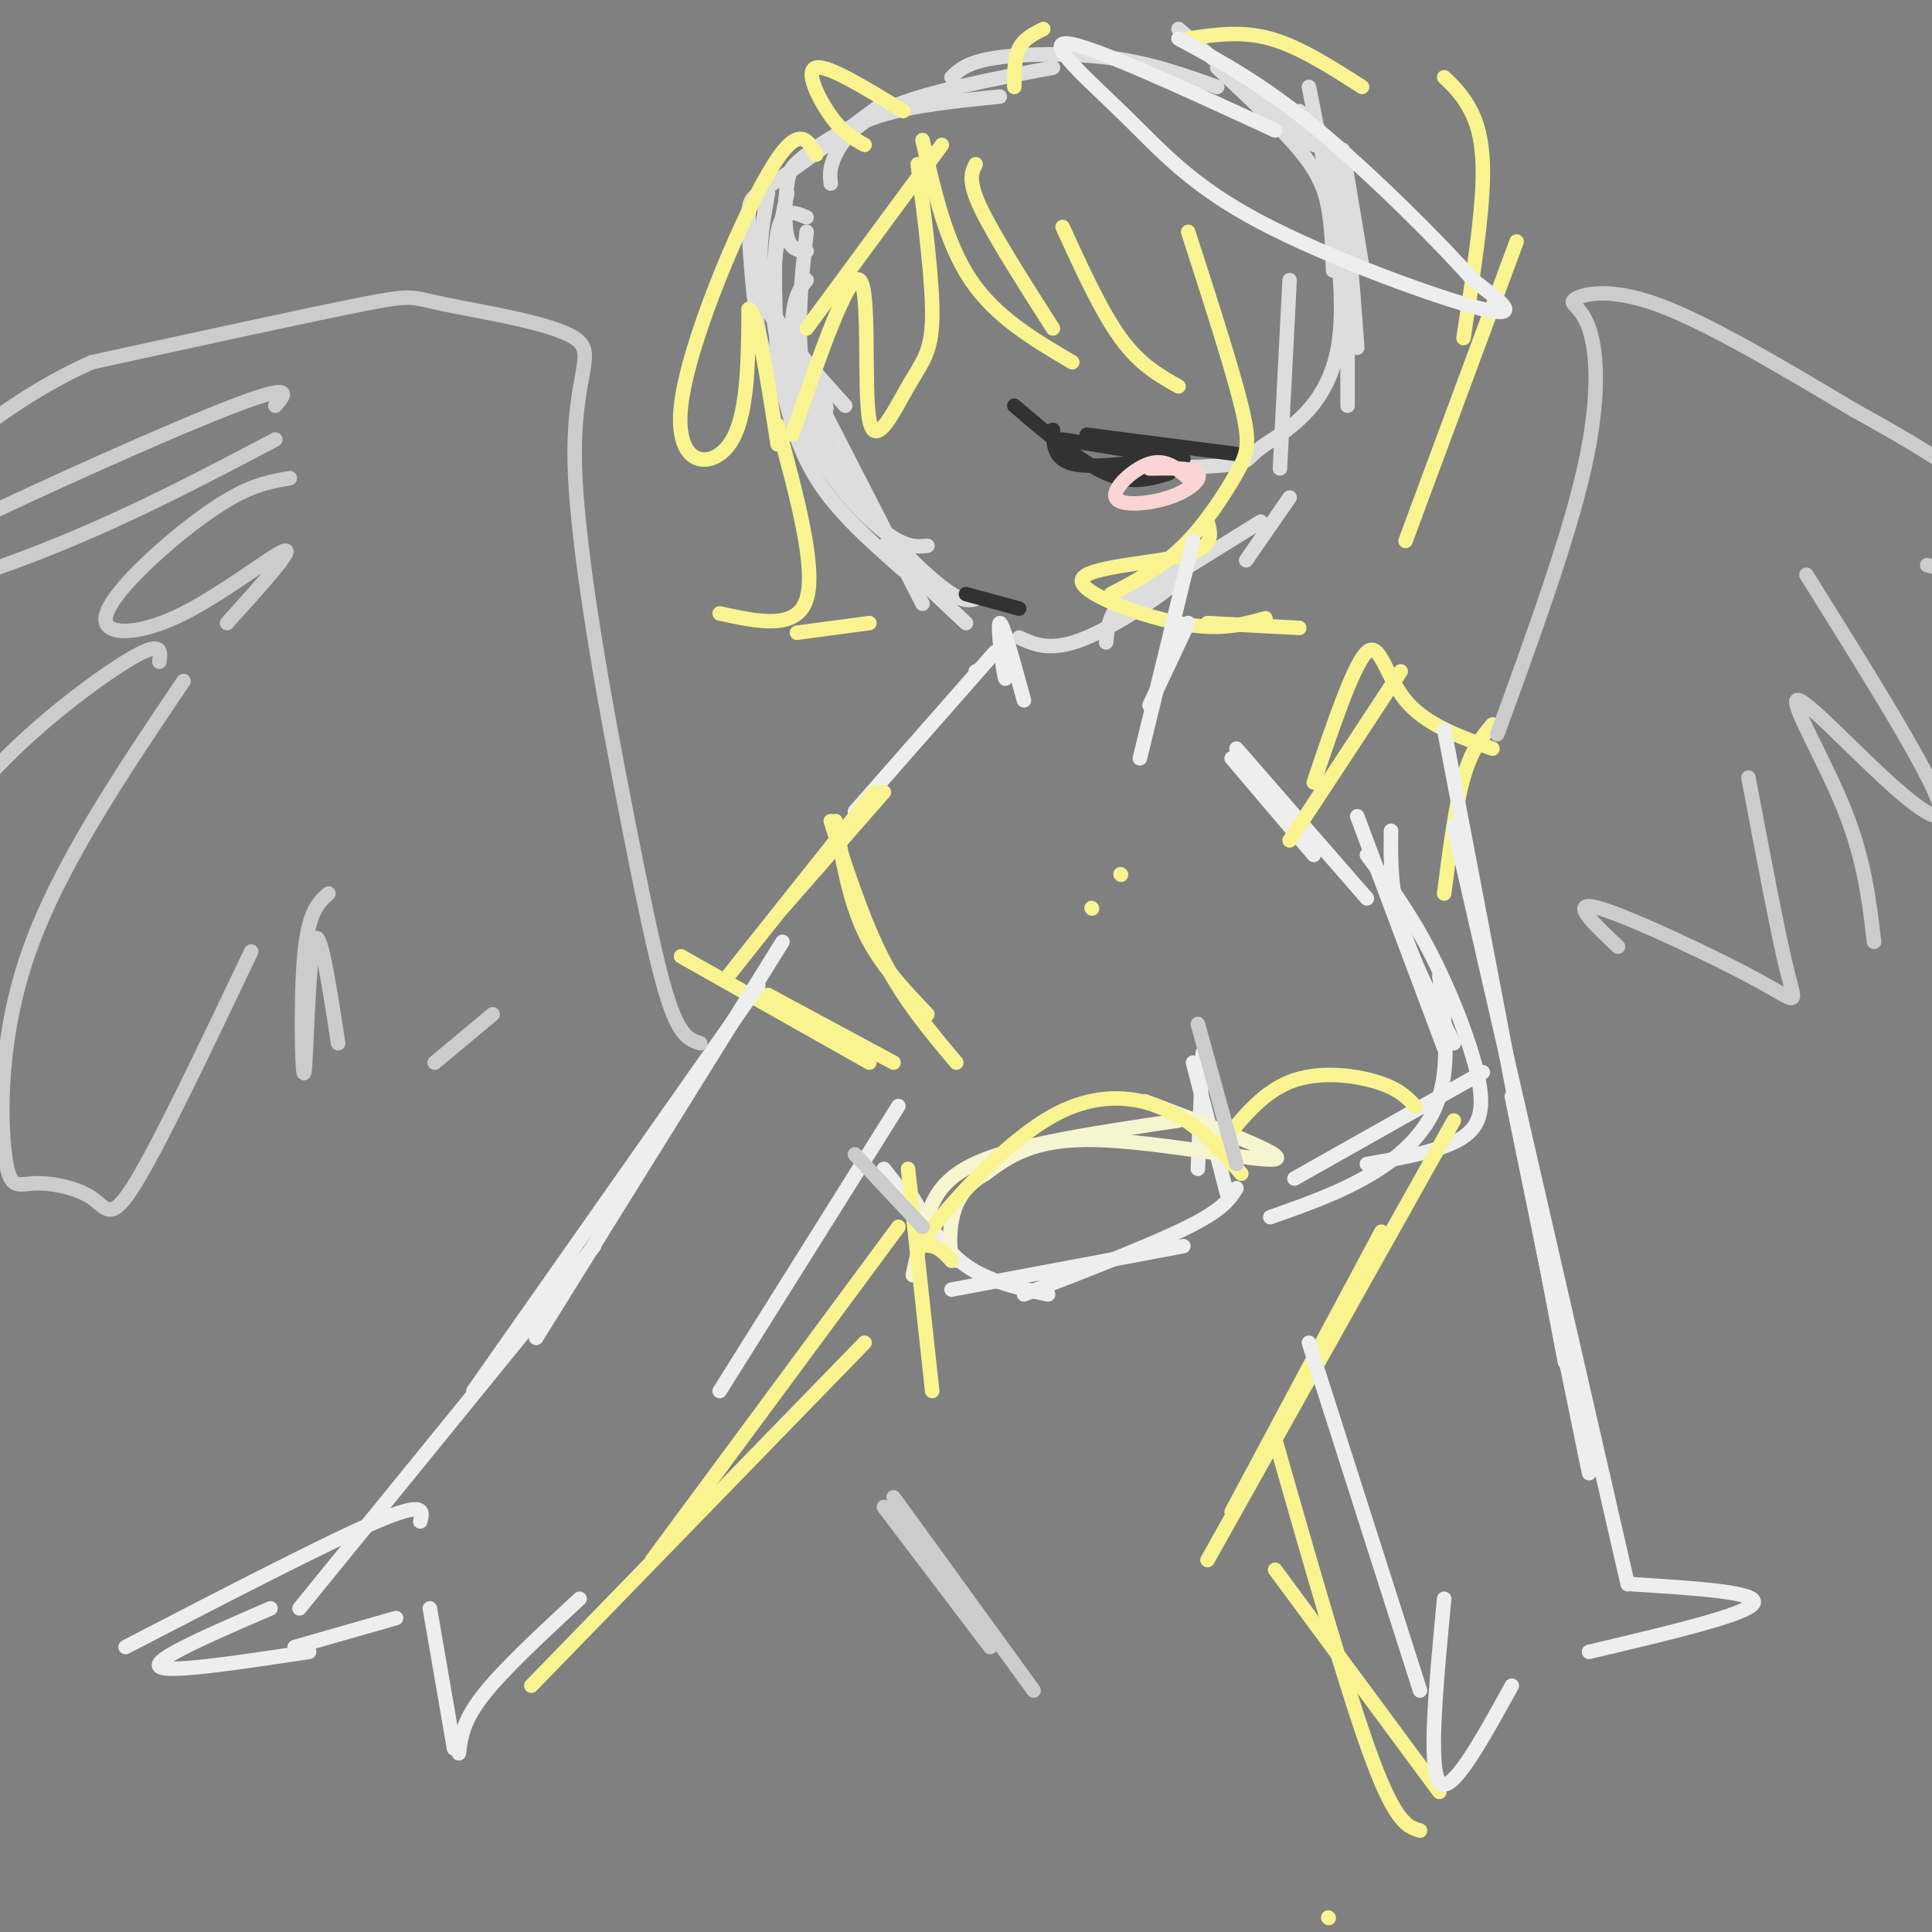 <svg viewBox='0 0 400 400' version='1.1' xmlns='http://www.w3.org/2000/svg' xmlns:xlink='http://www.w3.org/1999/xlink'><rect x="0" y="0" width="400" height="400" fill="#808080" stroke="none"/><g fill='none' stroke='rgb(221,221,221)' stroke-width='3' stroke-linecap='round' stroke-linejoin='round'><path d='M167,45c-2.500,-1.083 -5.000,-2.167 -6,3c-1.000,5.167 -0.500,16.583 0,28'/><path d='M163,40c-1.750,8.083 -3.500,16.167 -3,24c0.500,7.833 3.250,15.417 6,23'/><path d='M159,40c-1.333,7.333 -2.667,14.667 0,22c2.667,7.333 9.333,14.667 16,22'/><path d='M156,60c7.081,10.401 14.162,20.802 15,24c0.838,3.198 -4.568,-0.806 -8,-4c-3.432,-3.194 -4.889,-5.578 -6,-12c-1.111,-6.422 -1.876,-16.883 -2,-22c-0.124,-5.117 0.393,-4.891 5,-8c4.607,-3.109 13.303,-9.555 22,-16'/><path d='M167,52c-1.649,-0.147 -3.298,-0.293 -4,-3c-0.702,-2.707 -0.456,-7.973 0,-11c0.456,-3.027 1.123,-3.815 4,-6c2.877,-2.185 7.965,-5.767 15,-8c7.035,-2.233 16.018,-3.116 25,-4'/><path d='M172,38c-0.178,-1.600 -0.356,-3.200 1,-6c1.356,-2.800 4.244,-6.800 12,-10c7.756,-3.200 20.378,-5.600 33,-8'/><path d='M197,16c1.622,-1.556 3.244,-3.111 9,-4c5.756,-0.889 15.644,-1.111 24,0c8.356,1.111 15.178,3.556 22,6'/><path d='M244,6c0.000,0.000 28.000,24.000 28,24'/><path d='M252,14c6.533,6.133 13.067,12.267 17,17c3.933,4.733 5.267,8.067 6,12c0.733,3.933 0.867,8.467 1,13'/><path d='M269,23c3.000,2.417 6.000,4.833 8,13c2.000,8.167 3.000,22.083 4,36'/><path d='M271,18c4.149,20.673 8.298,41.345 6,54c-2.298,12.655 -11.042,17.292 -15,20c-3.958,2.708 -3.131,3.488 -6,4c-2.869,0.512 -9.435,0.756 -16,1'/><path d='M167,58c-1.327,1.637 -2.655,3.274 -3,9c-0.345,5.726 0.292,15.542 4,24c3.708,8.458 10.488,15.560 15,19c4.512,3.440 6.756,3.220 9,3'/><path d='M167,48c-1.489,13.556 -2.978,27.111 2,40c4.978,12.889 16.422,25.111 23,31c6.578,5.889 8.289,5.444 10,5'/><path d='M161,76c1.833,8.000 3.667,16.000 8,23c4.333,7.000 11.167,13.000 18,19'/><path d='M171,86c0.000,0.000 20.000,39.000 20,39'/><path d='M183,113c0.000,0.000 17.000,16.000 17,16'/><path d='M211,132c3.357,1.530 6.714,3.060 14,0c7.286,-3.060 18.500,-10.708 20,-13c1.500,-2.292 -6.714,0.774 -11,4c-4.286,3.226 -4.643,6.613 -5,10'/><path d='M232,126c0.000,0.000 29.000,-18.000 29,-18'/><path d='M258,116c0.000,0.000 9.000,-13.000 9,-13'/><path d='M265,97c0.000,0.000 2.000,-39.000 2,-39'/><path d='M279,84c0.000,0.000 0.000,-32.000 0,-32'/><path d='M282,55c0.000,0.000 -4.000,-24.000 -4,-24'/></g>
<g fill='none' stroke='rgb(50,50,50)' stroke-width='3' stroke-linecap='round' stroke-linejoin='round'><path d='M210,84c6.833,5.833 13.667,11.667 19,14c5.333,2.333 9.167,1.167 13,0'/><path d='M241,95c-7.583,1.000 -15.167,2.000 -19,1c-3.833,-1.000 -3.917,-4.000 -4,-7'/><path d='M220,91c0.000,0.000 25.000,4.000 25,4'/><path d='M225,90c0.000,0.000 31.000,4.000 31,4'/></g>
<g fill='none' stroke='rgb(249,244,144)' stroke-width='3' stroke-linecap='round' stroke-linejoin='round'><path d='M226,188c0.000,0.000 0.100,0.100 0.1,0.1'/><path d='M232,181c0.000,0.000 0.100,0.100 0.1,0.1'/><path d='M191,29c2.417,10.667 4.833,21.333 10,29c5.167,7.667 13.083,12.333 21,17'/><path d='M202,34c-0.833,1.667 -1.667,3.333 1,9c2.667,5.667 8.833,15.333 15,25'/><path d='M220,47c4.000,8.750 8.000,17.500 12,23c4.000,5.500 8.000,7.750 12,10'/><path d='M246,48c4.524,14.018 9.048,28.036 11,36c1.952,7.964 1.333,9.875 -1,14c-2.333,4.125 -6.381,10.464 -11,15c-4.619,4.536 -9.810,7.268 -15,10'/><path d='M250,108c0.750,2.667 1.500,5.333 -5,7c-6.500,1.667 -20.250,2.333 -21,5c-0.750,2.667 11.500,7.333 20,9c8.500,1.667 13.250,0.333 18,-1'/><path d='M250,129c0.000,0.000 19.000,1.000 19,1'/><path d='M195,30c0.000,0.000 -28.000,38.000 -28,38'/><path d='M169,32c-1.917,-3.333 -3.833,-6.667 -10,4c-6.167,10.667 -16.583,35.333 -18,48c-1.417,12.667 6.167,13.333 10,8c3.833,-5.333 3.917,-16.667 4,-28'/><path d='M155,64c1.667,0.000 3.833,14.000 6,28'/><path d='M161,88c4.000,14.750 8.000,29.500 6,36c-2.000,6.500 -10.000,4.750 -18,3'/><path d='M165,131c0.000,0.000 15.000,-2.000 15,-2'/><path d='M190,34c1.585,12.434 3.171,24.868 3,32c-0.171,7.132 -2.097,8.963 -5,14c-2.903,5.037 -6.781,13.279 -8,7c-1.219,-6.279 0.223,-27.080 -2,-29c-2.223,-1.920 -8.112,15.040 -14,32'/><path d='M179,30c-2.222,-1.222 -4.444,-2.444 -7,-6c-2.556,-3.556 -5.444,-9.444 -3,-10c2.444,-0.556 10.222,4.222 18,9'/><path d='M210,18c0.000,-3.000 0.000,-6.000 1,-8c1.000,-2.000 3.000,-3.000 5,-4'/><path d='M246,8c5.500,-0.833 11.000,-1.667 17,0c6.000,1.667 12.500,5.833 19,10'/><path d='M299,16c1.689,1.600 3.378,3.200 5,6c1.622,2.800 3.178,6.800 3,15c-0.178,8.200 -2.089,20.600 -4,33'/><path d='M314,50c0.000,0.000 -23.000,62.000 -23,62'/></g>
<g fill='none' stroke='rgb(238,238,238)' stroke-width='3' stroke-linecap='round' stroke-linejoin='round'><path d='M247,112c0.000,0.000 -11.000,45.000 -11,45'/><path d='M246,129c0.000,0.000 -8.000,17.000 -8,17'/><path d='M208,133c0.222,4.533 0.444,9.067 0,7c-0.444,-2.067 -1.556,-10.733 -1,-11c0.556,-0.267 2.778,7.867 5,16'/><path d='M206,135c0.000,0.000 -29.000,33.000 -29,33'/><path d='M202,139c0.000,0.000 0.100,0.100 0.1,0.1'/><path d='M255,157c0.000,0.000 17.000,20.000 17,20'/><path d='M256,155c0.000,0.000 27.000,31.000 27,31'/><path d='M281,169c0.000,0.000 18.000,48.000 18,48'/><path d='M288,172c-0.083,5.833 -0.167,11.667 2,19c2.167,7.333 6.583,16.167 11,25'/><path d='M283,177c4.357,5.869 8.714,11.738 13,20c4.286,8.262 8.500,18.917 10,26c1.500,7.083 0.286,10.595 -4,13c-4.286,2.405 -11.643,3.702 -19,5'/><path d='M298,202c1.089,8.978 2.178,17.956 0,25c-2.178,7.044 -7.622,12.156 -14,16c-6.378,3.844 -13.689,6.422 -21,9'/><path d='M307,222c0.000,0.000 -39.000,22.000 -39,22'/><path d='M247,220c0.000,0.000 7.000,27.000 7,27'/><path d='M249,218c0.000,0.000 -1.000,24.000 -1,24'/><path d='M256,246c-1.333,2.167 -2.667,4.333 -10,8c-7.333,3.667 -20.667,8.833 -34,14'/><path d='M245,258c0.000,0.000 -48.000,9.000 -48,9'/><path d='M217,268c-6.167,-1.333 -12.333,-2.667 -17,-6c-4.667,-3.333 -7.833,-8.667 -11,-14'/><path d='M198,261c0.000,0.000 -15.000,-19.000 -15,-19'/></g>
<g fill='none' stroke='rgb(247,245,208)' stroke-width='3' stroke-linecap='round' stroke-linejoin='round'><path d='M189,264c0.822,-3.911 1.644,-7.822 3,-12c1.356,-4.178 3.244,-8.622 12,-12c8.756,-3.378 24.378,-5.689 40,-8'/><path d='M237,228c15.000,5.667 30.000,11.333 27,12c-3.000,0.667 -24.000,-3.667 -37,-4c-13.000,-0.333 -18.000,3.333 -23,7'/><path d='M204,243c-5.133,2.956 -6.467,6.844 -7,10c-0.533,3.156 -0.267,5.578 0,8'/></g>
<g fill='none' stroke='rgb(249,244,144)' stroke-width='3' stroke-linecap='round' stroke-linejoin='round'><path d='M197,261c-1.244,-1.340 -2.488,-2.679 -4,-3c-1.512,-0.321 -3.292,0.378 1,-5c4.292,-5.378 14.656,-16.833 24,-22c9.344,-5.167 17.670,-4.048 24,-1c6.330,3.048 10.665,8.024 15,13'/><path d='M252,238c4.511,-5.800 9.022,-11.600 15,-14c5.978,-2.400 13.422,-1.400 18,0c4.578,1.400 6.289,3.200 8,5'/><path d='M181,164c0.000,0.000 -31.000,39.000 -31,39'/><path d='M183,164c0.000,0.000 -21.000,24.000 -21,24'/><path d='M172,170c3.333,10.333 6.667,20.667 11,29c4.333,8.333 9.667,14.667 15,21'/><path d='M173,170c1.417,8.167 2.833,16.333 6,23c3.167,6.667 8.083,11.833 13,17'/><path d='M141,198c0.000,0.000 39.000,22.000 39,22'/><path d='M159,206c0.000,0.000 26.000,14.000 26,14'/><path d='M267,174c0.000,0.000 23.000,-35.000 23,-35'/><path d='M272,162c4.156,-12.289 8.311,-24.578 11,-27c2.689,-2.422 3.911,5.022 8,10c4.089,4.978 11.044,7.489 18,10'/><path d='M309,150c-2.167,2.583 -4.333,5.167 -6,11c-1.667,5.833 -2.833,14.917 -4,24'/><path d='M286,255c0.000,0.000 -31.000,58.000 -31,58'/><path d='M301,232c0.000,0.000 -51.000,91.000 -51,91'/><path d='M188,242c0.000,0.000 5.000,46.000 5,46'/><path d='M186,254c0.000,0.000 -51.000,69.000 -51,69'/><path d='M179,278c0.000,0.000 -69.000,71.000 -69,71'/><path d='M264,298c7.500,26.250 15.000,52.500 20,66c5.000,13.500 7.500,14.250 10,15'/><path d='M264,325c0.000,0.000 34.000,46.000 34,46'/><path d='M275,397c0.000,0.000 0.100,0.100 0.1,0.1'/></g>
<g fill='none' stroke='rgb(238,238,238)' stroke-width='3' stroke-linecap='round' stroke-linejoin='round'><path d='M162,195c0.000,0.000 -51.000,82.000 -51,82'/><path d='M157,204c0.000,0.000 -59.000,84.000 -59,84'/><path d='M123,258c0.000,0.000 -61.000,75.000 -61,75'/><path d='M87,315c0.583,-2.167 1.167,-4.333 -9,0c-10.167,4.333 -31.083,15.167 -52,26'/><path d='M56,333c-12.167,5.250 -24.333,10.500 -23,12c1.333,1.500 16.167,-0.750 31,-3'/><path d='M61,341c0.000,0.000 21.000,-6.000 21,-6'/><path d='M89,333c0.000,0.000 5.000,29.000 5,29'/><path d='M95,363c0.417,-3.333 0.833,-6.667 5,-12c4.167,-5.333 12.083,-12.667 20,-20'/><path d='M186,229c0.000,0.000 -37.000,59.000 -37,59'/><path d='M299,151c0.000,0.000 25.000,131.000 25,131'/><path d='M301,171c0.000,0.000 36.000,157.000 36,157'/><path d='M313,227c0.000,0.000 16.000,78.000 16,78'/><path d='M338,328c13.250,0.833 26.500,1.667 25,4c-1.500,2.333 -17.750,6.167 -34,10'/><path d='M271,278c0.000,0.000 23.000,72.000 23,72'/><path d='M299,331c-1.667,17.500 -3.333,35.000 -1,38c2.333,3.000 8.667,-8.500 15,-20'/></g>
<g fill='none' stroke='rgb(204,204,204)' stroke-width='3' stroke-linecap='round' stroke-linejoin='round'><path d='M145,216c-1.906,-0.590 -3.812,-1.180 -6,-7c-2.188,-5.820 -4.659,-16.871 -9,-39c-4.341,-22.129 -10.553,-55.336 -11,-74c-0.447,-18.664 4.870,-22.786 0,-26c-4.870,-3.214 -19.926,-5.519 -27,-7c-7.074,-1.481 -6.164,-2.137 -17,0c-10.836,2.137 -33.418,7.069 -56,12'/><path d='M19,75c-17.067,7.556 -31.733,20.444 -39,28c-7.267,7.556 -7.133,9.778 -7,12'/><path d='M57,84c2.429,-2.827 4.857,-5.655 -16,3c-20.857,8.655 -65.000,28.792 -75,36c-10.000,7.208 14.143,1.488 35,-6c20.857,-7.488 38.429,-16.744 56,-26'/><path d='M60,99c-3.500,0.595 -6.999,1.190 -12,4c-5.001,2.810 -11.503,7.836 -17,13c-5.497,5.164 -9.989,10.467 -9,13c0.989,2.533 7.459,2.297 16,-2c8.541,-4.297 19.155,-12.656 21,-13c1.845,-0.344 -5.077,7.328 -12,15'/><path d='M33,137c0.311,-2.356 0.622,-4.711 -7,0c-7.622,4.711 -23.178,16.489 -32,28c-8.822,11.511 -10.911,22.756 -13,34'/><path d='M38,141c-12.865,19.084 -25.730,38.168 -32,56c-6.270,17.832 -5.945,34.414 -5,42c0.945,7.586 2.511,6.178 6,6c3.489,-0.178 8.901,0.875 12,3c3.099,2.125 3.885,5.321 9,-3c5.115,-8.321 14.557,-28.161 24,-48'/><path d='M68,185c-2.083,1.851 -4.167,3.702 -5,13c-0.833,9.298 -0.417,26.042 0,24c0.417,-2.042 0.833,-22.869 2,-27c1.167,-4.131 3.083,8.435 5,21'/><path d='M90,220c0.000,0.000 12.000,-10.000 12,-10'/><path d='M310,152c7.333,-20.116 14.667,-40.233 18,-55c3.333,-14.767 2.667,-24.185 1,-29c-1.667,-4.815 -4.333,-5.027 -3,-6c1.333,-0.973 6.667,-2.707 17,1c10.333,3.707 25.667,12.853 41,22'/><path d='M384,85c11.524,6.357 19.833,11.250 28,18c8.167,6.750 16.190,15.357 14,18c-2.190,2.643 -14.595,-0.679 -27,-4'/><path d='M374,119c12.041,19.270 24.083,38.539 27,46c2.917,7.461 -3.290,3.113 -11,-4c-7.710,-7.113 -16.922,-16.992 -18,-16c-1.078,0.992 5.978,12.855 10,23c4.022,10.145 5.011,18.573 6,27'/><path d='M362,161c3.054,16.185 6.107,32.369 8,40c1.893,7.631 2.625,6.708 -6,2c-8.625,-4.708 -26.607,-13.202 -33,-15c-6.393,-1.798 -1.196,3.101 4,8'/><path d='M248,212c0.000,0.000 8.000,29.000 8,29'/><path d='M177,239c0.000,0.000 14.000,15.000 14,15'/><path d='M183,312c0.000,0.000 22.000,29.000 22,29'/><path d='M185,310c0.000,0.000 29.000,40.000 29,40'/></g>
<g fill='none' stroke='rgb(50,50,50)' stroke-width='3' stroke-linecap='round' stroke-linejoin='round'><path d='M200,123c0.000,0.000 11.000,3.000 11,3'/></g>
<g fill='none' stroke='rgb(238,238,238)' stroke-width='3' stroke-linecap='round' stroke-linejoin='round'><path d='M264,27c-19.054,-8.793 -38.108,-17.585 -43,-18c-4.892,-0.415 4.380,7.549 12,15c7.620,7.451 13.590,14.391 28,22c14.410,7.609 37.260,15.888 46,18c8.740,2.112 3.370,-1.944 -2,-6'/><path d='M305,58c-6.133,-6.978 -20.467,-21.422 -32,-31c-11.533,-9.578 -20.267,-14.289 -29,-19'/></g>
<g fill='none' stroke='rgb(251,212,212)' stroke-width='3' stroke-linecap='round' stroke-linejoin='round'><path d='M246,99c-2.319,-2.022 -4.638,-4.045 -8,-3c-3.362,1.045 -7.767,5.156 -7,7c0.767,1.844 6.707,1.419 11,0c4.293,-1.419 6.941,-3.834 6,-5c-0.941,-1.166 -5.470,-1.083 -10,-1'/></g>
</svg>